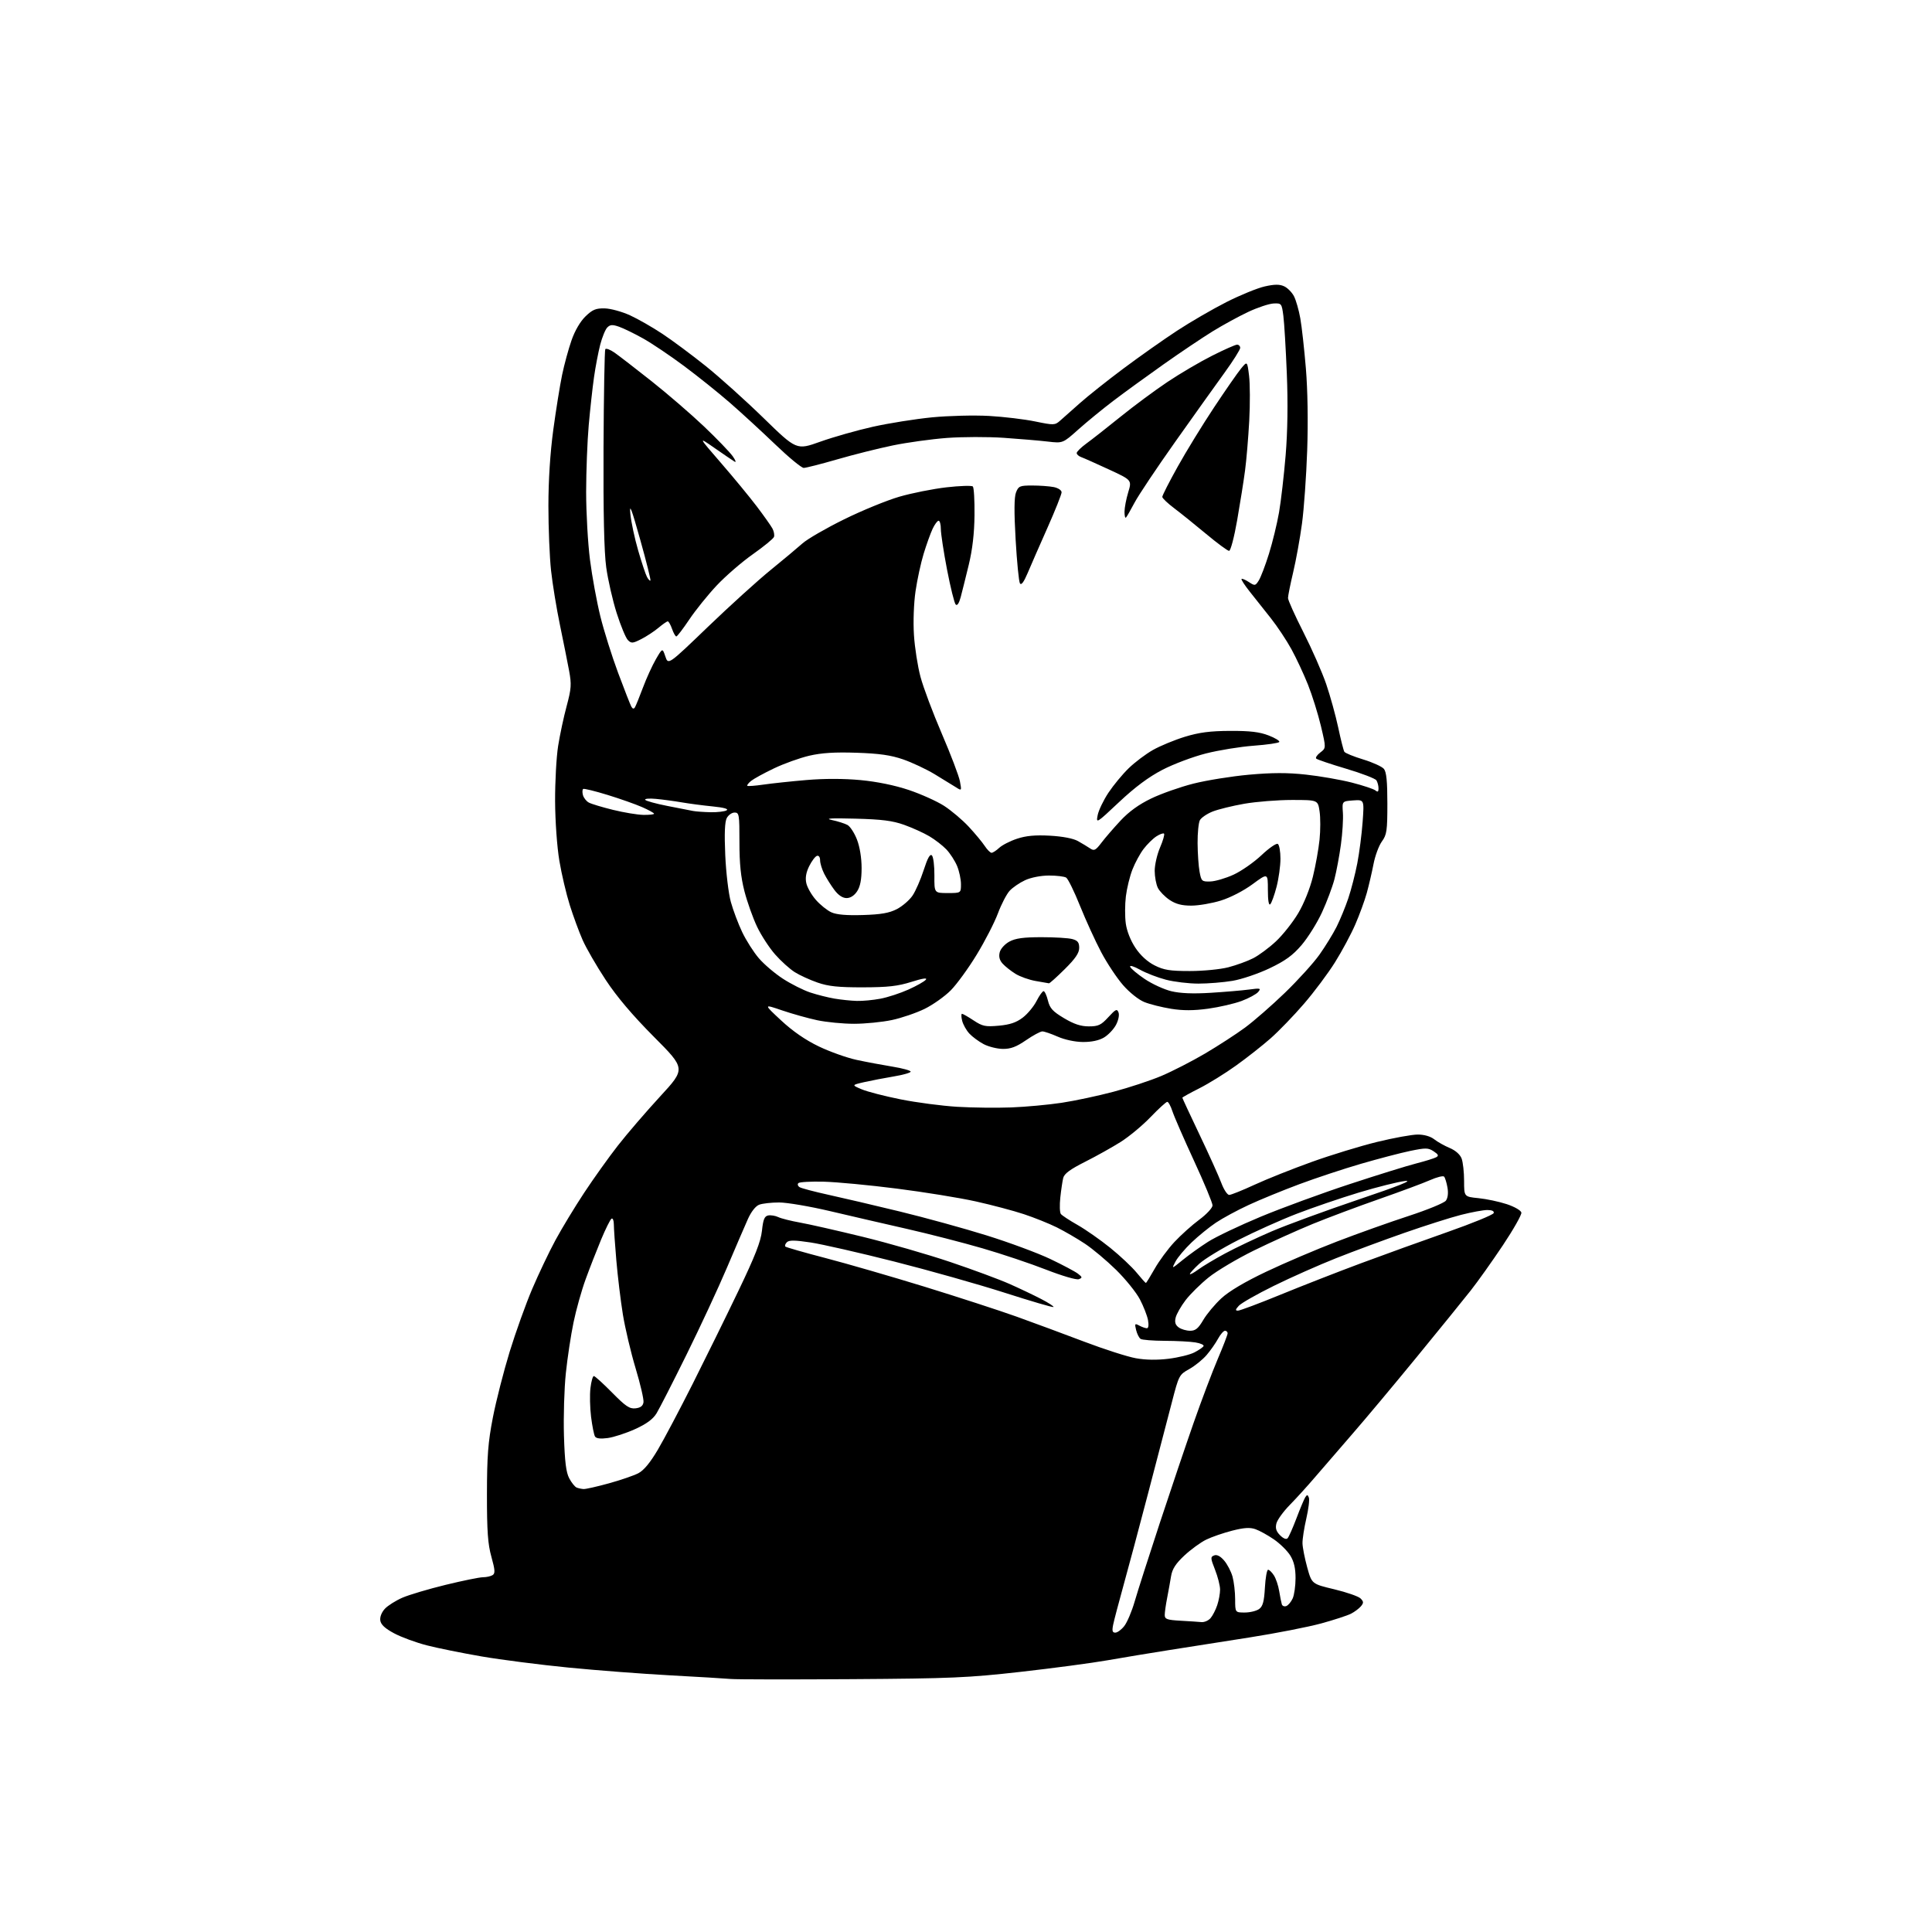 <?xml version="1.0" encoding="UTF-8" standalone="no"?>
<svg 
  version="1.1" 
  xmlns="http://www.w3.org/2000/svg" 
  xmlns:xlink="http://www.w3.org/1999/xlink" 
  xmlns:svg="http://www.w3.org/2000/svg"
  xmlns:rdf="http://www.w3.org/1999/02/22-rdf-syntax-ns#"
  xmlns:cc="http://creativecommons.org/ns#"
  xmlns:dc="http://purl.org/dc/elements/1.1/"
  viewBox="0 0 768 768"
  width="768"
  height="768"
>
<style>svg {background-color: white; }</style>"
<path stroke="none" fill="black" fill-rule="evenodd" d="M338.50,667.49C314.30,667.65 292.70,667.62 290.50,667.42C288.30,667.22 277.50,666.57 266.50,665.98C255.50,665.39 237.28,664.00 226.00,662.89C214.72,661.78 199.20,659.79 191.50,658.47C183.80,657.14 173.98,655.16 169.67,654.05C165.36,652.94 159.51,650.79 156.67,649.27C153.04,647.33 151.40,645.80 151.17,644.15C150.97,642.75 151.72,640.87 153.02,639.48C154.22,638.21 157.37,636.23 160.03,635.08C162.69,633.94 170.39,631.65 177.15,630.00C183.92,628.35 190.59,626.99 191.97,626.98C193.36,626.98 195.09,626.59 195.82,626.13C196.89,625.45 196.80,624.12 195.35,618.90C193.92,613.80 193.56,608.74 193.57,594.00C193.59,578.78 194.00,573.37 195.92,563.50C197.20,556.90 200.21,545.13 202.60,537.33C205.00,529.54 209.04,518.29 211.58,512.33C214.12,506.38 218.26,497.68 220.79,493.00C223.32,488.32 228.45,479.85 232.20,474.17C235.95,468.48 242.00,460.02 245.63,455.37C249.26,450.72 256.81,441.94 262.40,435.87C272.57,424.83 272.57,424.83 259.96,412.17C251.43,403.59 245.22,396.27 240.76,389.50C237.13,384.00 233.01,376.87 231.60,373.66C230.18,370.45 227.89,364.22 226.50,359.81C225.11,355.41 223.24,347.47 222.35,342.16C221.43,336.66 220.70,326.47 220.66,318.50C220.63,310.80 221.17,300.90 221.87,296.50C222.57,292.10 224.09,284.97 225.26,280.65C227.11,273.75 227.23,272.05 226.23,266.65C225.60,263.27 223.97,255.10 222.60,248.50C221.23,241.90 219.63,232.13 219.05,226.79C218.47,221.45 218.00,209.91 218.00,201.15C218.00,190.98 218.70,180.02 219.94,170.86C221.01,162.96 222.59,153.12 223.45,149.00C224.31,144.88 225.99,138.70 227.19,135.28C228.52,131.45 230.66,127.79 232.73,125.78C235.53,123.07 236.85,122.52 240.37,122.59C242.71,122.64 247.23,123.88 250.42,125.33C253.60,126.79 259.42,130.12 263.35,132.73C267.28,135.34 275.00,141.07 280.50,145.48C286.00,149.88 296.38,159.21 303.57,166.22C316.64,178.95 316.64,178.95 326.07,175.58C331.26,173.73 340.68,171.05 347.00,169.64C353.32,168.23 363.90,166.55 370.50,165.90C377.10,165.26 387.29,165.01 393.15,165.34C399.01,165.67 407.27,166.66 411.52,167.54C418.88,169.06 419.33,169.04 421.37,167.26C422.54,166.23 426.07,163.10 429.22,160.30C432.36,157.50 440.16,151.30 446.54,146.53C452.93,141.76 462.53,134.98 467.88,131.48C473.23,127.97 482.08,122.84 487.55,120.07C493.02,117.30 499.86,114.51 502.75,113.86C506.65,112.98 508.64,112.97 510.45,113.80C511.80,114.41 513.56,116.19 514.37,117.75C515.18,119.31 516.31,123.27 516.89,126.54C517.48,129.82 518.47,138.80 519.11,146.50C519.82,155.02 520.02,167.74 519.63,179.00C519.28,189.18 518.35,202.29 517.56,208.14C516.77,213.99 515.20,222.68 514.06,227.47C512.93,232.25 512.00,236.86 512.00,237.72C512.00,238.57 514.76,244.70 518.13,251.34C521.50,257.98 525.58,267.25 527.19,271.95C528.79,276.65 530.94,284.41 531.96,289.19C532.97,293.97 534.07,298.31 534.40,298.84C534.73,299.37 538.09,300.74 541.87,301.89C545.65,303.04 549.36,304.73 550.12,305.64C551.13,306.86 551.50,310.58 551.50,319.40C551.50,330.24 551.27,331.81 549.32,334.50C548.12,336.15 546.62,340.20 545.99,343.50C545.35,346.80 544.14,351.98 543.31,355.00C542.47,358.02 540.42,363.64 538.75,367.48C537.09,371.32 533.47,378.07 530.71,382.48C527.96,386.89 522.39,394.34 518.34,399.03C514.30,403.73 508.33,409.90 505.09,412.76C501.84,415.62 495.66,420.49 491.34,423.58C487.03,426.68 480.46,430.75 476.75,432.62C473.04,434.49 470.00,436.18 470.00,436.36C470.00,436.55 473.09,443.18 476.86,451.10C480.64,459.02 484.52,467.64 485.50,470.25C486.47,472.86 487.88,475.00 488.62,475.00C489.36,475.00 493.91,473.17 498.73,470.94C503.55,468.71 513.77,464.64 521.43,461.89C529.09,459.13 540.78,455.56 547.40,453.94C554.03,452.32 561.31,451.00 563.59,451.00C566.14,451.00 568.66,451.73 570.13,452.89C571.45,453.93 574.22,455.48 576.27,456.34C578.56,457.30 580.40,458.92 581.01,460.52C581.55,461.95 582.00,465.96 582.00,469.43C582.00,475.72 582.00,475.72 587.75,476.29C590.91,476.61 595.97,477.68 598.99,478.68C602.05,479.70 604.61,481.17 604.77,482.03C604.93,482.87 601.62,488.72 597.41,495.03C593.19,501.34 587.45,509.43 584.63,513.00C581.82,516.58 572.14,528.50 563.13,539.50C554.12,550.50 542.64,564.22 537.62,569.98C532.60,575.75 525.99,583.40 522.93,586.98C519.87,590.57 515.27,595.64 512.70,598.25C510.14,600.86 507.75,604.16 507.39,605.59C506.91,607.49 507.30,608.75 508.86,610.30C510.18,611.62 511.31,612.06 511.85,611.46C512.34,610.93 513.92,607.35 515.38,603.50C516.83,599.65 518.41,595.90 518.87,595.17C519.56,594.08 519.83,594.11 520.29,595.32C520.61,596.14 520.15,599.89 519.28,603.65C518.41,607.42 517.72,611.85 517.76,613.50C517.80,615.15 518.65,619.46 519.64,623.07C521.46,629.64 521.46,629.64 530.40,631.77C535.31,632.95 540.01,634.58 540.83,635.40C542.09,636.66 542.12,637.16 540.99,638.52C540.25,639.40 538.49,640.73 537.07,641.46C535.66,642.19 530.31,643.94 525.20,645.34C520.08,646.74 507.26,649.25 496.70,650.91C486.14,652.57 471.65,654.85 464.50,655.97C457.35,657.09 446.41,658.91 440.18,660.00C433.95,661.09 418.43,663.16 405.68,664.59C384.81,666.94 378.11,667.23 338.50,667.49zM443.35,649.00C444.18,649.00 445.79,647.82 446.92,646.37C448.06,644.92 449.92,640.54 451.05,636.62C452.18,632.70 456.67,618.70 461.01,605.50C465.36,592.30 471.44,574.30 474.52,565.50C477.60,556.70 481.89,545.34 484.06,540.26C486.23,535.18 488.00,530.56 488.00,530.01C488.00,529.45 487.53,529.00 486.95,529.00C486.38,529.00 485.14,530.42 484.20,532.15C483.27,533.88 481.23,536.79 479.68,538.61C478.12,540.44 475.01,542.96 472.76,544.22C468.73,546.46 468.62,546.68 465.82,557.50C464.25,563.55 460.02,579.75 456.42,593.50C452.82,607.25 448.37,623.90 446.53,630.50C444.70,637.10 442.89,643.96 442.52,645.75C441.99,648.28 442.18,649.00 443.35,649.00zM477.60,644.81C478.75,644.91 480.37,644.21 481.20,643.25C482.04,642.29 483.23,639.97 483.86,638.10C484.49,636.23 485.00,633.44 485.00,631.89C485.00,630.34 484.10,626.79 483.00,624.00C481.17,619.36 481.14,618.88 482.66,618.30C483.74,617.88 485.11,618.59 486.61,620.33C487.87,621.80 489.38,624.69 489.95,626.75C490.52,628.81 490.99,632.86 490.99,635.75C491.00,641.00 491.00,641.00 494.81,641.00C496.90,641.00 499.47,640.37 500.52,639.61C502.00,638.53 502.51,636.64 502.82,631.11C503.04,627.20 503.61,624.00 504.09,624.00C504.57,624.00 505.61,625.01 506.40,626.25C507.20,627.49 508.15,630.30 508.50,632.50C508.86,634.70 509.33,637.05 509.54,637.73C509.75,638.41 510.56,638.72 511.33,638.43C512.10,638.13 513.24,636.77 513.86,635.40C514.49,634.03 515.00,630.39 515.00,627.32C515.00,623.40 514.38,620.73 512.91,618.35C511.76,616.49 508.83,613.60 506.40,611.93C503.97,610.26 500.66,608.43 499.05,607.87C496.88,607.11 494.52,607.26 489.82,608.46C486.34,609.35 481.70,610.95 479.50,612.02C477.30,613.09 473.40,615.93 470.82,618.33C467.33,621.60 465.98,623.70 465.51,626.60C465.16,628.75 464.45,632.66 463.94,635.30C463.42,637.94 463.00,640.95 463.00,642.00C463.00,643.63 463.90,643.96 469.25,644.26C472.69,644.45 476.44,644.70 477.60,644.81zM232.01,591.92C232.84,591.96 237.34,590.95 242.01,589.66C246.68,588.37 251.96,586.56 253.74,585.64C255.92,584.51 258.46,581.44 261.53,576.23C264.04,571.98 270.28,560.17 275.40,550.00C280.52,539.83 288.67,523.27 293.49,513.22C300.17,499.31 302.42,493.56 302.89,489.23C303.37,484.72 303.89,483.45 305.38,483.16C306.42,482.97 308.22,483.26 309.38,483.82C310.55,484.38 314.43,485.35 318.00,485.99C321.57,486.62 332.82,489.18 343.00,491.66C353.18,494.15 368.82,498.65 377.76,501.67C386.70,504.68 397.28,508.60 401.26,510.37C405.24,512.13 410.91,514.83 413.85,516.36C416.79,517.88 419.01,519.32 418.78,519.56C418.54,519.79 409.84,517.24 399.43,513.90C389.02,510.56 369.25,504.97 355.50,501.49C341.75,498.00 326.78,494.59 322.23,493.90C315.95,492.95 313.67,492.93 312.79,493.81C312.16,494.44 311.89,495.22 312.19,495.53C312.50,495.83 319.67,497.89 328.13,500.09C336.58,502.29 354.34,507.43 367.60,511.51C380.85,515.60 397.28,520.94 404.10,523.38C410.92,525.83 423.02,530.31 431.00,533.34C438.98,536.37 448.21,539.33 451.52,539.92C455.43,540.63 460.00,540.69 464.59,540.12C468.48,539.63 473.05,538.51 474.76,537.62C476.47,536.74 478.12,535.62 478.42,535.13C478.72,534.65 477.28,533.98 475.23,533.64C473.18,533.30 467.68,533.01 463.00,533.00C458.32,532.98 454.01,532.64 453.40,532.23C452.80,531.83 452.00,530.24 451.62,528.70C451.00,526.14 451.11,525.99 452.90,526.95C453.98,527.53 455.34,528.00 455.91,528.00C456.54,528.00 456.71,526.72 456.35,524.75C456.01,522.96 454.56,519.25 453.12,516.50C451.68,513.75 447.43,508.49 443.69,504.81C439.94,501.13 434.36,496.44 431.28,494.40C428.20,492.35 423.16,489.43 420.09,487.90C417.02,486.38 411.12,484.01 407.00,482.65C402.88,481.28 394.27,479.00 387.88,477.58C381.49,476.16 367.37,473.87 356.50,472.49C345.62,471.10 332.56,469.87 327.46,469.74C322.36,469.61 317.82,469.86 317.37,470.30C316.92,470.75 317.15,471.47 317.86,471.92C318.58,472.36 323.74,473.72 329.33,474.95C334.93,476.17 347.68,479.16 357.68,481.59C367.69,484.02 383.21,488.29 392.18,491.09C401.16,493.89 412.55,498.11 417.50,500.47C422.45,502.83 427.40,505.46 428.50,506.31C430.28,507.69 430.32,507.93 428.85,508.50C427.92,508.86 422.27,507.21 415.85,504.71C409.61,502.27 398.20,498.44 390.50,496.21C382.80,493.97 369.30,490.50 360.50,488.50C351.70,486.50 337.93,483.32 329.91,481.43C321.89,479.54 312.80,478.00 309.73,478.00C306.65,478.00 303.08,478.40 301.79,478.89C300.36,479.43 298.60,481.68 297.28,484.64C296.08,487.31 292.33,496.02 288.94,504.00C285.55,511.98 278.33,527.50 272.90,538.50C267.47,549.50 262.10,560.00 260.98,561.83C259.55,564.16 256.99,566.04 252.44,568.10C248.87,569.72 243.99,571.31 241.60,571.64C238.74,572.03 237.01,571.83 236.53,571.04C236.12,570.38 235.42,566.86 234.96,563.22C234.51,559.57 234.40,554.43 234.71,551.79C235.02,549.16 235.63,547.00 236.06,547.00C236.49,547.00 239.75,549.96 243.32,553.58C248.73,559.07 250.27,560.10 252.65,559.83C254.65,559.60 255.59,558.87 255.80,557.40C255.96,556.25 254.55,550.17 252.66,543.90C250.77,537.63 248.50,528.00 247.60,522.50C246.71,517.00 245.54,507.32 245.00,501.00C244.46,494.68 244.01,488.24 244.01,486.69C244.00,485.15 243.59,484.13 243.09,484.44C242.59,484.75 240.73,488.49 238.95,492.75C237.18,497.01 234.41,504.10 232.81,508.50C231.20,512.90 229.03,520.62 227.99,525.66C226.94,530.70 225.56,539.79 224.93,545.86C224.29,551.93 223.96,563.11 224.18,570.70C224.50,581.08 225.02,585.28 226.28,587.66C227.20,589.40 228.53,591.05 229.23,591.33C229.93,591.61 231.18,591.88 232.01,591.92zM473.10,529.00C475.24,529.00 476.34,528.09 478.33,524.69C479.72,522.32 482.97,518.44 485.55,516.06C488.57,513.28 494.89,509.53 503.37,505.51C510.59,502.07 523.25,496.67 531.50,493.51C539.75,490.34 552.58,485.77 560.00,483.35C567.42,480.93 574.07,478.20 574.76,477.28C575.54,476.23 575.78,474.27 575.39,472.05C575.04,470.10 574.44,468.15 574.06,467.73C573.67,467.30 571.16,467.93 568.47,469.12C565.78,470.31 556.72,473.68 548.33,476.61C539.95,479.54 528.00,484.01 521.79,486.55C515.58,489.10 505.06,493.85 498.42,497.11C491.78,500.38 483.70,505.18 480.47,507.78C477.23,510.38 473.11,514.46 471.29,516.84C469.48,519.21 467.71,522.32 467.35,523.73C466.88,525.60 467.21,526.68 468.54,527.66C469.55,528.40 471.60,529.00 473.10,529.00zM492.11,521.00C492.89,521.00 500.50,518.15 509.02,514.66C517.53,511.17 531.92,505.55 541.00,502.17C550.08,498.79 565.57,493.20 575.43,489.74C585.28,486.28 593.53,482.90 593.76,482.22C594.02,481.44 593.10,481.00 591.24,481.00C589.64,481.00 584.92,481.87 580.77,482.93C576.61,483.99 566.53,487.20 558.36,490.05C550.19,492.90 537.92,497.45 531.10,500.16C524.27,502.87 513.18,507.79 506.44,511.11C499.70,514.42 493.40,518.01 492.44,519.07C491.06,520.59 490.99,521.00 492.11,521.00zM455.50,510.00C455.67,510.00 457.24,507.47 458.99,504.37C460.73,501.27 464.27,496.48 466.83,493.73C469.40,490.97 473.86,486.97 476.75,484.83C479.66,482.67 482.00,480.14 482.00,479.16C482.00,478.18 478.69,470.20 474.64,461.44C470.59,452.67 466.73,443.81 466.06,441.75C465.39,439.69 464.47,438.00 464.01,438.00C463.56,438.00 460.57,440.72 457.37,444.05C454.18,447.38 448.83,451.82 445.49,453.93C442.15,456.04 435.78,459.60 431.33,461.84C425.46,464.79 423.08,466.54 422.65,468.24C422.33,469.53 421.81,473.04 421.49,476.04C421.17,479.04 421.26,481.98 421.70,482.57C422.14,483.15 425.14,485.13 428.36,486.95C431.58,488.78 437.43,492.87 441.36,496.05C445.29,499.22 450.00,503.66 451.84,505.91C453.68,508.16 455.33,510.00 455.50,510.00zM476.25,504.71C478.04,503.39 482.88,500.49 487.01,498.27C491.13,496.04 499.46,492.09 505.51,489.49C511.55,486.90 527.08,481.21 540.00,476.84C555.99,471.45 561.91,469.09 558.52,469.47C555.79,469.77 547.56,471.83 540.23,474.04C532.91,476.25 521.76,480.06 515.46,482.50C509.15,484.93 498.71,489.62 492.24,492.92C485.78,496.21 478.81,500.45 476.75,502.34C474.69,504.23 473.00,506.07 473.00,506.44C473.00,506.80 474.46,506.02 476.25,504.71zM470.10,500.89C472.52,498.91 477.06,495.65 480.18,493.66C483.30,491.66 492.75,487.16 501.18,483.65C509.61,480.15 525.50,474.32 536.50,470.71C547.50,467.09 559.42,463.39 563.00,462.48C566.58,461.56 570.13,460.46 570.90,460.03C572.01,459.42 571.79,458.91 569.89,457.66C567.72,456.24 566.76,456.23 560.48,457.53C556.64,458.33 547.88,460.63 541.00,462.63C534.12,464.63 523.10,468.28 516.50,470.74C509.90,473.20 500.82,476.92 496.33,479.01C491.83,481.09 485.98,484.26 483.33,486.04C480.67,487.82 476.33,491.36 473.67,493.89C471.02,496.43 468.13,499.85 467.27,501.50C465.69,504.49 465.69,504.49 470.10,500.89zM402.00,440.22C407.77,440.00 416.77,439.17 422.00,438.38C427.23,437.59 436.50,435.62 442.62,433.99C448.74,432.37 457.31,429.54 461.67,427.70C466.02,425.86 473.84,421.85 479.04,418.79C484.24,415.72 491.39,411.09 494.93,408.48C498.46,405.87 505.61,399.64 510.80,394.62C515.99,389.60 522.16,382.80 524.50,379.50C526.84,376.20 529.91,371.21 531.32,368.41C532.72,365.61 534.81,360.53 535.96,357.12C537.11,353.71 538.72,347.45 539.54,343.21C540.36,338.97 541.32,331.53 541.67,326.68C542.31,317.87 542.31,317.87 537.90,318.18C533.50,318.50 533.50,318.50 533.82,323.06C534.00,325.57 533.65,331.28 533.03,335.75C532.42,340.23 531.26,346.43 530.45,349.53C529.64,352.63 527.41,358.57 525.49,362.73C523.57,366.89 519.93,372.70 517.41,375.66C513.88,379.79 510.93,381.93 504.66,384.92C500.17,387.06 493.54,389.30 489.92,389.90C486.30,390.51 480.21,391.00 476.38,391.00C472.55,391.00 466.74,390.30 463.47,389.45C460.19,388.60 455.56,386.81 453.18,385.48C450.80,384.15 449.03,383.61 449.24,384.28C449.45,384.95 452.04,387.14 455.00,389.14C457.96,391.14 462.75,393.34 465.64,394.03C469.17,394.88 474.27,395.09 481.19,394.66C486.86,394.31 493.75,393.73 496.50,393.36C501.03,392.75 501.37,392.84 500.16,394.31C499.42,395.20 496.45,396.81 493.55,397.90C490.65,398.98 484.66,400.36 480.24,400.97C474.49,401.75 470.29,401.77 465.55,401.01C461.90,400.42 457.12,399.23 454.93,398.35C452.66,397.45 449.02,394.56 446.46,391.63C443.99,388.81 440.06,382.90 437.74,378.50C435.41,374.10 431.63,365.82 429.33,360.11C427.04,354.39 424.56,349.34 423.83,348.87C423.10,348.41 420.02,348.03 417.00,348.04C413.78,348.04 409.84,348.81 407.50,349.89C405.30,350.91 402.52,352.81 401.33,354.12C400.13,355.43 398.03,359.48 396.67,363.13C395.30,366.78 391.52,374.14 388.26,379.48C385.01,384.83 380.38,391.20 377.98,393.64C375.58,396.07 370.89,399.40 367.55,401.04C364.22,402.67 358.35,404.68 354.50,405.49C350.65,406.30 343.90,406.97 339.50,406.97C335.10,406.97 328.52,406.33 324.88,405.56C321.24,404.79 314.94,403.02 310.88,401.64C303.50,399.12 303.50,399.12 310.50,405.63C315.15,409.95 320.19,413.43 325.50,415.98C329.90,418.09 336.65,420.49 340.50,421.32C344.35,422.15 350.76,423.35 354.75,424.00C358.74,424.65 362.00,425.54 362.00,425.99C362.00,426.43 358.96,427.30 355.25,427.91C351.54,428.53 346.25,429.55 343.51,430.17C338.52,431.32 338.52,431.32 342.52,433.01C344.72,433.95 351.69,435.75 358.01,437.01C364.33,438.28 374.45,439.60 380.50,439.97C386.55,440.33 396.23,440.44 402.00,440.22zM398.64,416.96C396.36,416.93 392.93,416.07 391.00,415.05C389.07,414.03 386.52,412.14 385.32,410.85C384.13,409.56 382.84,407.26 382.47,405.75C382.09,404.24 382.07,403.00 382.41,403.00C382.76,403.00 384.84,404.19 387.03,405.64C390.57,407.98 391.70,408.21 397.04,407.73C401.45,407.33 404.00,406.47 406.54,404.53C408.46,403.08 410.92,400.11 412.03,397.94C413.14,395.77 414.40,394.00 414.84,394.00C415.29,394.00 416.06,395.68 416.57,397.74C417.33,400.82 418.48,402.07 422.96,404.74C426.91,407.10 429.63,408.00 432.82,408.00C436.62,408.00 437.69,407.49 440.58,404.34C443.51,401.15 444.03,400.91 444.63,402.47C445.02,403.50 444.58,405.62 443.60,407.45C442.65,409.21 440.50,411.46 438.81,412.45C436.85,413.61 433.84,414.24 430.46,414.21C427.36,414.19 423.21,413.30 420.45,412.08C417.86,410.94 415.12,410.00 414.35,410.00C413.58,410.00 410.66,411.57 407.86,413.50C404.00,416.15 401.78,416.99 398.64,416.96zM340.61,397.88C342.88,397.95 347.09,397.55 349.98,397.00C352.87,396.46 357.87,394.82 361.10,393.37C364.33,391.93 367.45,390.16 368.04,389.45C368.74,388.61 366.76,388.90 362.31,390.31C356.88,392.02 352.97,392.46 343.00,392.48C333.26,392.50 329.29,392.08 325.00,390.59C321.98,389.55 317.89,387.68 315.92,386.44C313.95,385.20 310.44,382.04 308.13,379.41C305.82,376.79 302.58,371.82 300.94,368.37C299.29,364.91 297.04,358.58 295.93,354.30C294.48,348.63 293.93,343.29 293.94,334.75C293.95,323.78 293.82,323.00 292.01,323.00C290.94,323.00 289.55,323.98 288.91,325.17C288.11,326.66 287.92,331.29 288.30,339.92C288.60,346.84 289.60,355.20 290.51,358.50C291.42,361.80 293.45,367.20 295.02,370.50C296.59,373.80 299.57,378.49 301.65,380.91C303.73,383.34 308.06,387.02 311.28,389.10C314.50,391.18 319.35,393.62 322.08,394.53C324.80,395.43 329.16,396.53 331.76,396.97C334.37,397.41 338.35,397.82 340.61,397.88zM416.97,390.88C416.71,390.82 414.36,390.41 411.75,389.97C409.14,389.53 405.51,388.24 403.69,387.12C401.86,385.99 399.56,384.17 398.57,383.07C397.34,381.72 396.96,380.28 397.40,378.56C397.75,377.13 399.44,375.28 401.26,374.29C403.69,372.98 406.87,372.55 414.00,372.55C419.23,372.54 424.74,372.88 426.25,373.29C428.41,373.88 429.00,374.63 429.00,376.80C429.00,378.84 427.48,381.06 423.22,385.28C420.04,388.43 417.23,390.95 416.97,390.88zM473.00,386.00C478.28,386.00 485.16,385.33 488.32,384.50C491.48,383.68 495.91,382.07 498.17,380.91C500.43,379.76 504.51,376.73 507.22,374.19C509.94,371.65 513.92,366.62 516.06,363.02C518.36,359.15 520.75,353.19 521.90,348.48C522.98,344.09 524.16,337.47 524.54,333.76C524.92,330.06 524.93,324.99 524.55,322.51C523.88,318.00 523.88,318.00 513.57,318.00C507.90,318.00 499.38,318.68 494.64,319.50C489.90,320.33 484.21,321.73 481.98,322.62C479.76,323.51 477.50,325.06 476.97,326.05C476.44,327.05 476.03,331.16 476.06,335.18C476.09,339.21 476.44,344.30 476.84,346.50C477.54,350.30 477.75,350.50 481.12,350.40C483.07,350.35 487.21,349.13 490.33,347.71C493.45,346.28 498.45,342.79 501.45,339.96C504.44,337.13 507.36,335.11 507.94,335.47C508.53,335.82 509.00,338.47 509.00,341.35C509.00,344.23 508.30,349.26 507.45,352.54C506.60,355.82 505.47,358.93 504.95,359.45C504.35,360.05 504.00,357.93 504.00,353.70C504.00,347.00 504.00,347.00 497.90,351.49C494.36,354.10 489.09,356.82 485.30,357.99C481.72,359.10 476.43,360.00 473.54,360.00C469.74,360.00 467.37,359.37 464.91,357.72C463.05,356.47 460.97,354.33 460.28,352.97C459.59,351.61 459.02,348.56 459.01,346.19C459.01,343.81 459.96,339.64 461.14,336.90C462.31,334.17 463.03,331.69 462.72,331.39C462.42,331.09 461.04,331.58 459.65,332.49C458.26,333.40 455.98,335.65 454.59,337.48C453.19,339.31 451.20,342.98 450.16,345.65C449.11,348.32 447.94,353.13 447.55,356.33C447.16,359.54 447.14,364.39 447.52,367.12C447.93,370.12 449.44,373.92 451.35,376.78C453.35,379.79 456.12,382.32 458.96,383.75C462.66,385.62 465.06,386.00 473.00,386.00zM343.01,363.74C350.23,363.52 353.47,362.95 356.51,361.39C358.70,360.25 361.50,357.85 362.73,356.04C363.96,354.24 365.96,349.66 367.18,345.88C368.73,341.06 369.71,339.31 370.45,340.05C371.03,340.63 371.47,344.23 371.44,348.05C371.39,355.00 371.39,355.00 376.69,355.00C382.00,355.00 382.00,355.00 382.00,351.47C382.00,349.53 381.30,346.26 380.45,344.22C379.59,342.17 377.68,339.22 376.20,337.66C374.71,336.10 371.66,333.74 369.42,332.42C367.18,331.09 362.68,329.06 359.42,327.89C354.79,326.24 350.56,325.70 340.00,325.43C330.29,325.18 327.68,325.33 330.70,325.98C333.02,326.47 335.79,327.35 336.87,327.93C337.94,328.51 339.65,331.12 340.66,333.74C341.78,336.62 342.50,341.08 342.50,345.05C342.50,349.63 341.96,352.41 340.72,354.30C339.61,356.00 338.06,357.00 336.53,357.00C334.96,357.00 333.24,355.86 331.67,353.75C330.33,351.96 328.51,349.06 327.62,347.30C326.73,345.54 326.00,343.14 326.00,341.97C326.00,340.72 325.48,339.99 324.75,340.22C324.06,340.43 322.68,342.27 321.67,344.30C320.42,346.82 320.05,348.97 320.52,351.07C320.89,352.76 322.60,355.76 324.33,357.72C326.05,359.68 328.82,361.91 330.48,362.66C332.54,363.60 336.52,363.94 343.01,363.74zM394.16,339.00C394.67,339.00 396.04,338.11 397.20,337.03C398.37,335.94 401.55,334.31 404.28,333.41C407.86,332.22 411.49,331.88 417.37,332.20C422.41,332.48 426.64,333.29 428.50,334.34C430.15,335.27 432.33,336.58 433.34,337.26C434.93,338.34 435.52,338.04 437.84,335.00C439.30,333.07 442.73,329.11 445.45,326.19C448.79,322.61 452.77,319.74 457.65,317.40C461.63,315.48 469.16,312.83 474.37,311.51C479.58,310.19 489.52,308.59 496.46,307.96C505.73,307.13 511.75,307.11 519.15,307.92C524.70,308.52 532.89,309.95 537.37,311.09C541.84,312.24 546.06,313.64 546.75,314.21C547.67,314.97 548.00,314.76 547.98,313.37C547.98,312.34 547.60,310.92 547.15,310.20C546.70,309.49 541.28,307.41 535.12,305.58C528.96,303.75 523.60,301.94 523.22,301.56C522.84,301.18 523.57,300.08 524.85,299.12C527.16,297.37 527.16,297.37 525.08,288.59C523.93,283.77 521.62,276.37 519.94,272.16C518.26,267.95 515.30,261.61 513.36,258.07C511.42,254.53 507.74,248.99 505.17,245.74C502.60,242.50 498.84,237.76 496.81,235.20C494.78,232.64 493.30,230.37 493.53,230.14C493.75,229.91 495.06,230.47 496.44,231.37C498.83,232.94 499.01,232.91 500.38,230.76C501.17,229.52 502.99,224.75 504.42,220.17C505.85,215.59 507.66,208.16 508.44,203.67C509.22,199.18 510.39,188.97 511.06,181.00C511.84,171.55 512.01,160.23 511.53,148.50C511.13,138.60 510.51,128.25 510.15,125.50C509.51,120.63 509.41,120.50 506.27,120.64C504.50,120.72 500.00,122.21 496.27,123.95C492.55,125.69 486.12,129.20 482.00,131.74C477.88,134.29 469.10,140.18 462.50,144.85C455.90,149.51 446.97,156.00 442.66,159.27C438.35,162.54 432.05,167.70 428.66,170.72C422.50,176.23 422.50,176.23 416.50,175.53C413.20,175.14 405.33,174.48 399.02,174.04C392.70,173.61 382.53,173.63 376.40,174.09C370.28,174.55 360.59,175.89 354.88,177.07C349.17,178.25 339.23,180.74 332.80,182.61C326.36,184.47 320.37,186.00 319.49,186.00C318.61,186.00 313.53,181.81 308.20,176.69C302.86,171.57 294.75,164.11 290.18,160.13C285.60,156.14 277.37,149.55 271.90,145.48C266.43,141.40 259.11,136.48 255.64,134.54C252.17,132.60 247.86,130.50 246.08,129.88C243.47,128.97 242.55,129.03 241.42,130.16C240.64,130.93 239.37,134.03 238.59,137.03C237.82,140.04 236.70,145.88 236.12,150.00C235.53,154.12 234.59,162.68 234.03,169.00C233.47,175.32 233.01,187.27 233.00,195.54C233.00,203.81 233.69,215.96 234.53,222.54C235.37,229.12 237.22,239.21 238.64,244.97C240.06,250.73 243.24,260.85 245.71,267.47C248.18,274.09 250.54,280.12 250.96,280.88C251.47,281.79 251.95,281.90 252.38,281.19C252.75,280.60 254.19,277.05 255.59,273.31C256.99,269.56 259.31,264.49 260.74,262.03C263.34,257.56 263.34,257.56 264.49,260.96C265.63,264.36 265.63,264.36 281.37,249.22C290.03,240.89 301.25,230.72 306.31,226.61C311.36,222.50 317.07,217.73 319.00,216.01C320.93,214.28 328.35,209.99 335.50,206.47C342.65,202.94 352.55,198.89 357.50,197.45C362.45,196.01 370.87,194.34 376.22,193.72C381.57,193.11 386.29,192.96 386.72,193.39C387.15,193.83 387.45,198.98 387.38,204.84C387.31,212.01 386.56,218.45 385.10,224.50C383.90,229.45 382.46,235.24 381.89,237.38C381.23,239.83 380.51,240.91 379.90,240.30C379.38,239.78 377.84,233.55 376.47,226.47C375.11,219.38 374.00,212.10 374.00,210.29C374.00,208.48 373.60,207.00 373.11,207.00C372.63,207.00 371.54,208.46 370.71,210.25C369.87,212.04 368.28,216.48 367.17,220.11C366.06,223.75 364.60,230.46 363.94,235.02C363.24,239.79 362.97,247.17 363.31,252.40C363.62,257.41 364.80,264.92 365.92,269.09C367.03,273.27 370.85,283.44 374.40,291.69C377.95,299.94 381.18,308.43 381.58,310.56C382.30,314.43 382.30,314.43 379.90,312.89C378.58,312.05 374.80,309.73 371.50,307.74C368.20,305.75 362.57,303.11 359.00,301.87C354.11,300.18 349.54,299.53 340.50,299.23C331.83,298.94 326.61,299.27 321.68,300.41C317.93,301.29 311.63,303.55 307.68,305.44C303.73,307.32 299.63,309.57 298.57,310.42C297.51,311.28 296.84,312.16 297.07,312.37C297.31,312.59 300.20,312.37 303.50,311.89C306.80,311.41 314.50,310.59 320.61,310.07C327.70,309.47 335.46,309.48 342.08,310.10C348.64,310.72 355.67,312.16 361.26,314.03C366.11,315.66 372.42,318.50 375.29,320.34C378.15,322.19 382.56,325.91 385.08,328.62C387.60,331.33 390.46,334.78 391.44,336.27C392.43,337.77 393.65,339.00 394.16,339.00zM444.85,318.85C435.79,327.37 435.67,327.45 436.35,324.00C436.74,322.07 438.66,318.08 440.62,315.12C442.59,312.16 446.20,307.79 448.64,305.42C451.08,303.04 455.42,299.77 458.29,298.14C461.16,296.51 466.88,294.15 471.00,292.88C476.72,291.14 481.00,290.58 489.00,290.54C496.88,290.51 500.69,290.96 504.26,292.34C506.87,293.34 508.80,294.52 508.53,294.95C508.27,295.37 503.70,296.04 498.37,296.43C493.05,296.82 484.50,298.21 479.37,299.51C474.25,300.81 466.45,303.74 462.05,306.03C456.56,308.89 451.17,312.91 444.85,318.85zM255.75,323.93C258.09,323.97 260.00,323.76 260.00,323.46C260.00,323.17 257.86,321.99 255.25,320.84C252.64,319.69 246.45,317.51 241.50,315.99C236.55,314.47 232.20,313.40 231.84,313.62C231.48,313.83 231.43,314.92 231.72,316.03C232.01,317.15 233.07,318.50 234.08,319.04C235.09,319.58 239.42,320.89 243.71,321.94C247.99,322.99 253.41,323.89 255.75,323.93zM282.50,322.87C285.25,322.92 288.11,322.58 288.85,322.11C289.72,321.56 287.76,321.01 283.35,320.57C279.58,320.20 274.02,319.47 271.00,318.95C267.98,318.43 263.35,317.81 260.73,317.57C258.11,317.32 256.18,317.49 256.46,317.93C256.73,318.37 260.68,319.47 265.23,320.36C269.78,321.25 274.40,322.16 275.50,322.37C276.60,322.59 279.75,322.81 282.50,322.87zM254.93,254.04C251.52,255.78 250.96,255.82 249.60,254.45C248.76,253.61 246.75,248.78 245.14,243.71C243.53,238.65 241.66,230.45 240.98,225.50C240.14,219.43 239.80,204.01 239.91,178.08C240.01,156.95 240.33,139.28 240.61,138.81C240.90,138.35 242.57,138.97 244.32,140.20C246.07,141.43 252.70,146.54 259.05,151.57C265.40,156.60 274.75,164.67 279.84,169.51C284.92,174.34 290.05,179.67 291.24,181.33C292.45,183.03 292.76,183.97 291.95,183.47C291.15,182.98 287.57,180.54 284.00,178.06C277.50,173.53 277.50,173.53 286.59,184.02C291.59,189.78 297.99,197.56 300.83,201.30C303.66,205.03 306.47,209.01 307.07,210.12C307.66,211.24 307.93,212.74 307.66,213.45C307.38,214.17 303.60,217.26 299.25,220.33C294.90,223.39 288.45,228.97 284.92,232.72C281.39,236.47 276.48,242.57 274.00,246.27C271.52,249.96 269.21,252.99 268.85,253.00C268.49,253.00 267.73,251.65 267.15,250.00C266.57,248.35 265.81,247.00 265.45,247.00C265.08,247.00 263.43,248.15 261.76,249.55C260.10,250.95 257.02,252.97 254.93,254.04zM408.49,227.84C406.98,231.40 405.97,232.76 405.44,231.90C405.01,231.20 404.24,223.40 403.73,214.56C403.09,203.45 403.14,197.65 403.88,195.75C404.86,193.22 405.39,193.00 410.35,193.00C413.32,193.00 417.16,193.28 418.88,193.62C420.65,193.98 422.00,194.88 422.00,195.70C422.00,196.50 419.47,202.86 416.37,209.83C413.27,216.80 409.72,224.90 408.49,227.84zM258.55,230.78C258.77,230.56 256.93,223.21 254.47,214.44C251.00,202.07 250.13,199.80 250.58,204.32C250.90,207.53 252.29,214.05 253.68,218.81C255.06,223.58 256.63,228.31 257.18,229.33C257.72,230.34 258.34,230.99 258.55,230.78zM488.58,218.98C487.99,218.97 483.87,215.93 479.44,212.23C475.00,208.53 469.28,203.93 466.72,202.00C464.16,200.07 462.05,198.06 462.03,197.53C462.01,196.99 464.76,191.59 468.14,185.53C471.51,179.46 478.01,168.88 482.57,162.00C487.13,155.12 491.98,148.15 493.33,146.51C495.80,143.52 495.80,143.52 496.52,149.33C496.92,152.53 496.95,160.62 496.59,167.32C496.22,174.02 495.48,182.88 494.93,187.00C494.39,191.12 492.98,200.01 491.80,206.75C490.61,213.56 489.18,218.99 488.58,218.98zM447.59,205.74C447.27,206.07 447.00,205.02 447.01,203.42C447.02,201.81 447.68,198.33 448.49,195.67C449.95,190.84 449.95,190.84 440.73,186.58C435.65,184.23 430.71,182.03 429.75,181.69C428.79,181.34 428.00,180.62 428.00,180.09C428.00,179.55 429.74,177.85 431.86,176.30C433.99,174.76 440.06,169.99 445.36,165.71C450.66,161.42 459.07,155.19 464.06,151.85C469.05,148.51 477.04,143.81 481.82,141.41C486.59,139.00 491.06,137.02 491.75,137.01C492.44,137.01 493.00,137.58 493.00,138.28C493.00,138.99 490.19,143.45 486.75,148.19C483.31,152.93 474.49,165.29 467.15,175.65C459.81,186.02 452.54,196.89 451.00,199.82C449.45,202.75 447.92,205.41 447.59,205.74z" />

</svg>